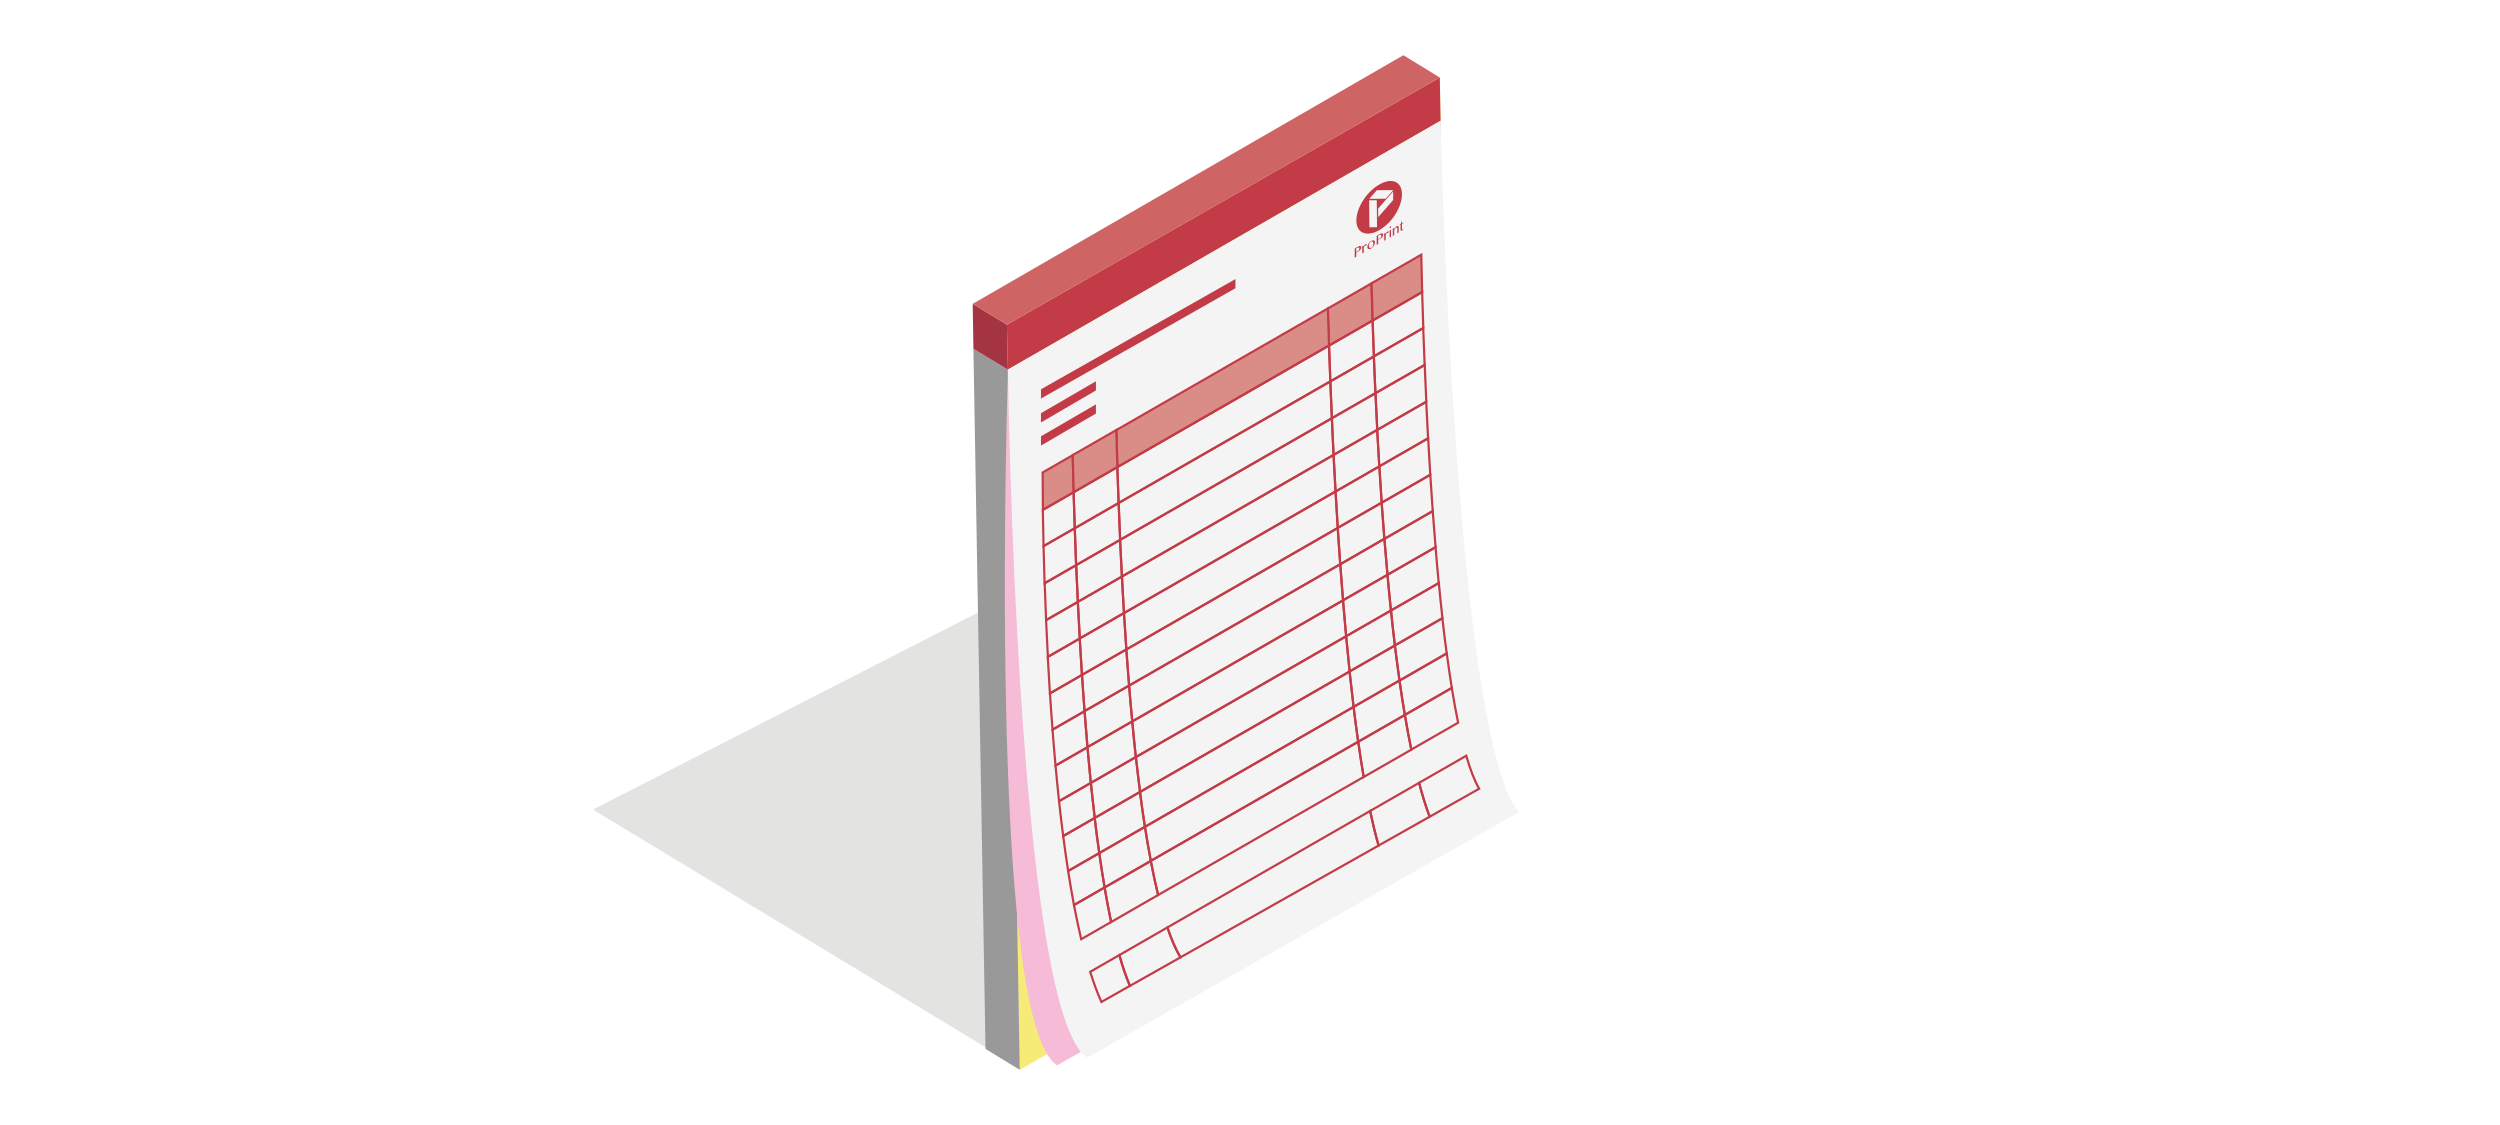 <?xml version="1.0" encoding="utf-8"?>
<!-- Generator: Adobe Illustrator 21.1.0, SVG Export Plug-In . SVG Version: 6.00 Build 0)  -->
<svg version="1.1" id="off" xmlns="http://www.w3.org/2000/svg" xmlns:xlink="http://www.w3.org/1999/xlink" x="0px" y="0px"
	 viewBox="0 0 283.46 127.56" enable-background="new 0 0 283.46 127.56" xml:space="preserve">
<filter  id="AI_DesenfoqueGaussiano_4">
	<feGaussianBlur  stdDeviation="4"></feGaussianBlur>
</filter>
<g>
	<g opacity="0.5" filter="url(#AI_DesenfoqueGaussiano_4)">
		<polygon fill="#C7C7C6" points="165.33,88.1 127,61.21 67.23,91.79 115.62,121.09 		"/>
	</g>
	<g>
		<polygon fill="#F7EB77" points="114.17,36.81 163.25,8.79 164.67,93.2 115.62,121.3 		"/>
		<g>
			<polygon fill="#999999" points="115.62,121.3 114.28,41.91 110.37,39.55 111.74,118.93 			"/>
			<polygon fill="#A43442" points="114.17,36.81 110.29,34.45 110.37,39.55 114.28,41.91 			"/>
		</g>
		<polygon fill="#C23B46" points="114.28,41.91 163.34,13.69 163.25,8.79 114.17,36.81 		"/>
		<path fill="#F5BBD7" d="M163.37,13.88l-49.08,28.02c0,0-2.47,73.86,5.57,78.89l48.93-27.83
			C159.02,86.19,163.37,13.88,163.37,13.88z"/>
		<path fill="#F4F4F4" d="M163.34,13.69l-49.06,28.22c0,0,0.97,72.98,9,78.01l48.93-27.83C164.9,83.54,163.34,13.69,163.34,13.69z"
			/>
		<polygon fill="#CE6564" points="110.29,34.45 159.12,6.26 163.25,8.79 114.17,36.81 		"/>
		<g>
			<path fill="#DA8D87" stroke="#C23B46" stroke-width="0.25" stroke-miterlimit="10" d="M121.63,51.61l-3.41,1.96
				c0,0,0,1.58,0.03,4.24l3.49-2C121.69,54.33,121.66,52.92,121.63,51.61z"/>
			<path fill="#DA8D87" stroke="#C23B46" stroke-width="0.25" stroke-miterlimit="10" d="M155.63,36.34
				c-0.05-1.48-0.09-2.89-0.13-4.21l-4.95,2.85c0.04,1.32,0.08,2.72,0.13,4.21L155.63,36.34z"/>
			<path fill="#DA8D87" stroke="#C23B46" stroke-width="0.25" stroke-miterlimit="10" d="M150.69,39.18
				c-0.05-1.48-0.09-2.89-0.13-4.21l-23.98,13.79c0.03,1.33,0.07,2.73,0.12,4.2L150.69,39.18z"/>
			<path fill="#DA8D87" stroke="#C23B46" stroke-width="0.25" stroke-miterlimit="10" d="M126.69,52.96
				c-0.05-1.47-0.08-2.87-0.12-4.2l-4.94,2.84c0.03,1.31,0.06,2.72,0.11,4.21L126.69,52.96z"/>
			<path fill="#DA8D87" stroke="#C23B46" stroke-width="0.25" stroke-miterlimit="10" d="M161.25,33.11
				c-0.07-2.65-0.1-4.23-0.1-4.23l-5.64,3.24c0.04,1.33,0.08,2.73,0.13,4.21L161.25,33.11z"/>
			<path fill="none" stroke="#C23B46" stroke-width="0.25" stroke-miterlimit="10" d="M127,61.21l-4.98,2.86
				c0.06,1.36,0.12,2.75,0.19,4.17l5-2.87C127.13,63.97,127.06,62.58,127,61.21z"/>
			<path fill="none" stroke="#C23B46" stroke-width="0.25" stroke-miterlimit="10" d="M126.83,57.04l-4.97,2.86
				c0.05,1.35,0.1,2.75,0.16,4.18l4.98-2.86C126.94,59.79,126.88,58.39,126.83,57.04z"/>
			<path fill="none" stroke="#C23B46" stroke-width="0.25" stroke-miterlimit="10" d="M151.21,51.58l4.95-2.84
				c-0.07-1.41-0.14-2.8-0.2-4.16l-4.94,2.84C151.07,48.78,151.14,50.17,151.21,51.58z"/>
			<path fill="none" stroke="#C23B46" stroke-width="0.25" stroke-miterlimit="10" d="M127.21,65.37l-5,2.87
				c0.07,1.37,0.14,2.75,0.22,4.15l5.01-2.88C127.35,68.12,127.28,66.74,127.21,65.37z"/>
			<path fill="none" stroke="#C23B46" stroke-width="0.25" stroke-miterlimit="10" d="M126.69,52.96l-4.96,2.85
				c0.04,1.3,0.08,2.67,0.13,4.08l4.97-2.86C126.78,55.64,126.73,54.27,126.69,52.96z"/>
			<path fill="none" stroke="#C23B46" stroke-width="0.25" stroke-miterlimit="10" d="M151.01,47.42l4.94-2.84
				c-0.06-1.43-0.12-2.82-0.18-4.17l-4.94,2.84C150.89,44.6,150.95,45.99,151.01,47.42z"/>
			<path fill="none" stroke="#C23B46" stroke-width="0.25" stroke-miterlimit="10" d="M155.78,40.41c-0.05-1.4-0.1-2.76-0.15-4.07
				l-4.94,2.84c0.04,1.3,0.09,2.66,0.15,4.07L155.78,40.41z"/>
			<path fill="none" stroke="#C23B46" stroke-width="0.25" stroke-miterlimit="10" d="M127.44,69.51l-5.01,2.88
				c0.08,1.37,0.16,2.75,0.25,4.13l5.03-2.89C127.61,72.26,127.52,70.88,127.44,69.51z"/>
			<path fill="none" stroke="#C23B46" stroke-width="0.25" stroke-miterlimit="10" d="M150.84,43.24c-0.06-1.41-0.11-2.77-0.15-4.07
				l-24,13.79c0.04,1.31,0.09,2.67,0.14,4.07L150.84,43.24z"/>
			<path fill="none" stroke="#C23B46" stroke-width="0.25" stroke-miterlimit="10" d="M127.71,73.63l-5.03,2.89
				c0.09,1.37,0.19,2.74,0.29,4.11l5.05-2.9C127.91,76.37,127.8,75,127.71,73.63z"/>
			<path fill="none" stroke="#C23B46" stroke-width="0.25" stroke-miterlimit="10" d="M130.48,97.61l-5.24,3.01
				c0.23,1.37,0.48,2.69,0.75,3.92l5.32-3.06C131.02,100.28,130.74,98.99,130.48,97.61z"/>
			<path fill="none" stroke="#C23B46" stroke-width="0.25" stroke-miterlimit="10" d="M151.43,55.73l4.96-2.85
				c-0.08-1.39-0.16-2.78-0.24-4.14l-4.95,2.84C151.28,52.94,151.35,54.33,151.43,55.73z"/>
			<path fill="none" stroke="#C23B46" stroke-width="0.25" stroke-miterlimit="10" d="M129.26,89.79l-5.14,2.95
				c0.16,1.36,0.33,2.69,0.52,3.98l5.18-2.98C129.62,92.47,129.43,91.15,129.26,89.79z"/>
			<path fill="none" stroke="#C23B46" stroke-width="0.25" stroke-miterlimit="10" d="M129.82,93.75l-5.18,2.98
				c0.19,1.34,0.39,2.65,0.61,3.9l5.24-3.01C130.25,96.38,130.03,95.09,129.82,93.75z"/>
			<path fill="none" stroke="#C23B46" stroke-width="0.25" stroke-miterlimit="10" d="M128.79,85.84l-5.1,2.93
				c0.14,1.35,0.28,2.67,0.44,3.97l5.14-2.95C129.09,88.51,128.93,87.19,128.79,85.84z"/>
			<path fill="none" stroke="#C23B46" stroke-width="0.25" stroke-miterlimit="10" d="M128.02,77.73l-5.05,2.9
				c0.1,1.37,0.21,2.73,0.33,4.08l5.08-2.92C128.25,80.46,128.13,79.1,128.02,77.73z"/>
			<path fill="none" stroke="#C23B46" stroke-width="0.25" stroke-miterlimit="10" d="M128.38,81.8l-5.08,2.92
				c0.12,1.37,0.25,2.72,0.38,4.05l5.1-2.93C128.64,84.52,128.5,83.17,128.38,81.8z"/>
			<path fill="none" stroke="#C23B46" stroke-width="0.25" stroke-miterlimit="10" d="M151.68,59.86l4.98-2.86
				c-0.1-1.38-0.18-2.76-0.27-4.12l-4.96,2.85C151.51,57.09,151.59,58.47,151.68,59.86z"/>
			<path fill="none" stroke="#C23B46" stroke-width="0.25" stroke-miterlimit="10" d="M152.28,68.07l-23.9,13.73
				c0.13,1.36,0.26,2.71,0.41,4.04l23.84-13.7C152.51,70.8,152.39,69.44,152.28,68.07z"/>
			<path fill="none" stroke="#C23B46" stroke-width="0.25" stroke-miterlimit="10" d="M152.63,72.14l-23.84,13.7
				c0.15,1.34,0.31,2.66,0.47,3.95l23.77-13.66C152.89,74.83,152.76,73.49,152.63,72.14z"/>
			<path fill="none" stroke="#C23B46" stroke-width="0.25" stroke-miterlimit="10" d="M153.02,76.14l-23.77,13.66
				c0.18,1.36,0.36,2.68,0.56,3.95l23.66-13.6C153.32,78.84,153.17,77.5,153.02,76.14z"/>
			<path fill="none" stroke="#C23B46" stroke-width="0.25" stroke-miterlimit="10" d="M151.68,59.86l-23.97,13.78
				c0.1,1.37,0.2,2.74,0.31,4.1l23.94-13.76C151.86,62.6,151.77,61.23,151.68,59.86z"/>
			<path fill="none" stroke="#C23B46" stroke-width="0.25" stroke-miterlimit="10" d="M150.84,43.24l-24,13.79
				c0.05,1.36,0.11,2.75,0.17,4.18l24.01-13.79C150.95,45.99,150.89,44.6,150.84,43.24z"/>
			<path fill="none" stroke="#C23B46" stroke-width="0.25" stroke-miterlimit="10" d="M151.01,47.42L127,61.21
				c0.06,1.36,0.13,2.75,0.2,4.16l24-13.79C151.14,50.17,151.07,48.78,151.01,47.42z"/>
			<path fill="none" stroke="#C23B46" stroke-width="0.25" stroke-miterlimit="10" d="M153.48,80.15l-23.66,13.6
				c0.21,1.34,0.43,2.63,0.66,3.86l23.52-13.51C153.81,82.82,153.64,81.5,153.48,80.15z"/>
			<path fill="none" stroke="#C23B46" stroke-width="0.25" stroke-miterlimit="10" d="M151.21,51.58l-24,13.79
				c0.07,1.37,0.15,2.75,0.23,4.14l23.99-13.79C151.35,54.33,151.28,52.94,151.21,51.58z"/>
			<path fill="none" stroke="#C23B46" stroke-width="0.25" stroke-miterlimit="10" d="M151.96,63.97l-23.94,13.76
				c0.11,1.37,0.23,2.73,0.36,4.07l23.9-13.73C152.17,66.71,152.06,65.34,151.96,63.97z"/>
			<path fill="none" stroke="#C23B46" stroke-width="0.25" stroke-miterlimit="10" d="M152.63,72.14l5.08-2.92
				c-0.14-1.33-0.27-2.69-0.4-4.05l-5.04,2.89C152.39,69.44,152.51,70.8,152.63,72.14z"/>
			<path fill="none" stroke="#C23B46" stroke-width="0.25" stroke-miterlimit="10" d="M153.02,76.14l5.14-2.95
				c-0.16-1.3-0.31-2.62-0.45-3.97l-5.08,2.92C152.76,73.49,152.89,74.83,153.02,76.14z"/>
			<path fill="none" stroke="#C23B46" stroke-width="0.25" stroke-miterlimit="10" d="M152.28,68.07l5.04-2.89
				c-0.12-1.35-0.24-2.71-0.35-4.08l-5,2.88C152.06,65.34,152.17,66.71,152.28,68.07z"/>
			<path fill="none" stroke="#C23B46" stroke-width="0.25" stroke-miterlimit="10" d="M130.48,97.61c0.26,1.37,0.54,2.67,0.83,3.87
				l23.31-13.39c-0.22-1.28-0.42-2.61-0.62-3.99L130.48,97.61z"/>
			<path fill="none" stroke="#C23B46" stroke-width="0.25" stroke-miterlimit="10" d="M151.96,63.97l5-2.88
				c-0.11-1.37-0.21-2.73-0.31-4.1l-4.98,2.86C151.77,61.23,151.86,62.6,151.96,63.97z"/>
			<path fill="none" stroke="#C23B46" stroke-width="0.25" stroke-miterlimit="10" d="M154.62,88.1l5.4-3.1
				c-0.26-1.25-0.5-2.56-0.73-3.93l-5.29,3.04C154.19,85.49,154.4,86.82,154.62,88.1z"/>
			<path fill="none" stroke="#C23B46" stroke-width="0.25" stroke-miterlimit="10" d="M153.48,80.15l5.2-2.99
				c-0.18-1.29-0.36-2.62-0.52-3.98l-5.14,2.95C153.17,77.5,153.32,78.84,153.48,80.15z"/>
			<path fill="none" stroke="#C23B46" stroke-width="0.25" stroke-miterlimit="10" d="M153.99,84.1l5.29-3.04
				c-0.21-1.26-0.41-2.56-0.61-3.9l-5.2,2.99C153.64,81.5,153.81,82.82,153.99,84.1z"/>
			<path fill="none" stroke="#C23B46" stroke-width="0.25" stroke-miterlimit="10" d="M151.43,55.73l-23.99,13.79
				c0.08,1.37,0.17,2.74,0.27,4.12l23.97-13.78C151.59,58.47,151.51,57.09,151.43,55.73z"/>
			<path fill="none" stroke="#C23B46" stroke-width="0.25" stroke-miterlimit="10" d="M122.68,76.53l-3.63,2.09
				c0.09,1.36,0.18,2.73,0.29,4.11l3.63-2.09C122.86,79.27,122.77,77.9,122.68,76.53z"/>
			<path fill="none" stroke="#C23B46" stroke-width="0.25" stroke-miterlimit="10" d="M123.3,84.72l-3.62,2.08
				c0.12,1.35,0.26,2.7,0.4,4.04l3.6-2.07C123.55,87.44,123.42,86.09,123.3,84.72z"/>
			<path fill="none" stroke="#C23B46" stroke-width="0.25" stroke-miterlimit="10" d="M122.97,80.64l-3.63,2.09
				c0.1,1.36,0.22,2.72,0.34,4.08l3.62-2.08C123.18,83.37,123.07,82,122.97,80.64z"/>
			<path fill="none" stroke="#C23B46" stroke-width="0.25" stroke-miterlimit="10" d="M123.68,88.77l-3.6,2.07
				c0.14,1.33,0.3,2.65,0.47,3.95l3.57-2.05C123.97,91.45,123.82,90.12,123.68,88.77z"/>
			<path fill="none" stroke="#C23B46" stroke-width="0.25" stroke-miterlimit="10" d="M122.42,72.4l-3.62,2.08
				c0.07,1.35,0.15,2.73,0.24,4.14l3.63-2.09C122.59,75.14,122.5,73.76,122.42,72.4z"/>
			<path fill="none" stroke="#C23B46" stroke-width="0.25" stroke-miterlimit="10" d="M124.12,92.75l-3.57,2.05
				c0.17,1.34,0.36,2.66,0.56,3.95l3.53-2.03C124.45,95.44,124.28,94.1,124.12,92.75z"/>
			<path fill="none" stroke="#C23B46" stroke-width="0.25" stroke-miterlimit="10" d="M121.86,59.89l-3.54,2.03
				c0.03,1.29,0.07,2.7,0.12,4.21l3.57-2.05C121.96,62.64,121.91,61.25,121.86,59.89z"/>
			<path fill="none" stroke="#C23B46" stroke-width="0.25" stroke-miterlimit="10" d="M122.02,64.08l-3.57,2.05
				c0.04,1.33,0.1,2.73,0.16,4.18l3.6-2.07C122.14,66.83,122.08,65.44,122.02,64.08z"/>
			<path fill="none" stroke="#C23B46" stroke-width="0.25" stroke-miterlimit="10" d="M122.21,68.25l-3.6,2.07
				c0.06,1.34,0.12,2.73,0.2,4.16l3.62-2.08C122.35,71,122.27,69.61,122.21,68.25z"/>
			<path fill="none" stroke="#C23B46" stroke-width="0.25" stroke-miterlimit="10" d="M125.24,100.62l-3.47,1.99
				c0.26,1.35,0.53,2.65,0.82,3.88l3.39-1.95C125.73,103.31,125.48,102,125.24,100.62z"/>
			<path fill="none" stroke="#C23B46" stroke-width="0.25" stroke-miterlimit="10" d="M155.35,91.95c0.3,1.42,0.62,2.74,0.96,3.92
				l5.79-3.27c-0.43-1.13-0.82-2.42-1.2-3.84L155.35,91.95z"/>
			<path fill="none" stroke="#C23B46" stroke-width="0.25" stroke-miterlimit="10" d="M126.92,108.29c0.37,1.31,0.77,2.49,1.2,3.49
				l5.72-3.23c-0.53-0.91-1.02-2.05-1.48-3.39L126.92,108.29z"/>
			<path fill="none" stroke="#C23B46" stroke-width="0.25" stroke-miterlimit="10" d="M132.36,105.16c0.46,1.35,0.95,2.49,1.48,3.39
				l22.47-12.68c-0.34-1.18-0.66-2.49-0.96-3.92L132.36,105.16z"/>
			<path fill="none" stroke="#C23B46" stroke-width="0.25" stroke-miterlimit="10" d="M166.25,85.69l-5.35,3.07
				c0.37,1.42,0.77,2.71,1.2,3.84l5.61-3.17C167.18,88.5,166.69,87.23,166.25,85.69z"/>
			<path fill="none" stroke="#C23B46" stroke-width="0.25" stroke-miterlimit="10" d="M121.73,55.81l-3.49,2
				c0.02,1.17,0.04,2.56,0.08,4.11l3.54-2.03C121.81,58.48,121.77,57.12,121.73,55.81z"/>
			<path fill="none" stroke="#C23B46" stroke-width="0.25" stroke-miterlimit="10" d="M124.64,96.73l-3.53,2.03
				c0.21,1.33,0.43,2.62,0.66,3.86l3.47-1.99C125.03,99.37,124.83,98.07,124.64,96.73z"/>
			<path fill="none" stroke="#C23B46" stroke-width="0.25" stroke-miterlimit="10" d="M123.61,110.19c0.4,1.26,0.82,2.41,1.27,3.42
				l3.23-1.83c-0.43-1.01-0.83-2.18-1.2-3.49L123.61,110.19z"/>
			<path fill="none" stroke="#C23B46" stroke-width="0.25" stroke-miterlimit="10" d="M157.71,69.22l5.42-3.11
				c-0.13-1.34-0.25-2.7-0.36-4.07l-5.45,3.13C157.44,66.54,157.57,67.89,157.71,69.22z"/>
			<path fill="none" stroke="#C23B46" stroke-width="0.25" stroke-miterlimit="10" d="M157.32,65.17l5.45-3.13
				c-0.11-1.36-0.22-2.73-0.32-4.09l-5.48,3.15C157.08,62.46,157.19,63.82,157.32,65.17z"/>
			<path fill="none" stroke="#C23B46" stroke-width="0.25" stroke-miterlimit="10" d="M158.16,73.19l5.39-3.09
				c-0.15-1.31-0.28-2.64-0.41-3.99l-5.42,3.11C157.85,70.56,158,71.89,158.16,73.19z"/>
			<path fill="none" stroke="#C23B46" stroke-width="0.25" stroke-miterlimit="10" d="M156.97,61.1l5.48-3.15
				c-0.1-1.38-0.19-2.76-0.28-4.12L156.66,57C156.76,58.36,156.86,59.73,156.97,61.1z"/>
			<path fill="none" stroke="#C23B46" stroke-width="0.25" stroke-miterlimit="10" d="M160.02,84.99l5.31-3.05
				c-0.26-1.23-0.5-2.55-0.72-3.94l-5.32,3.06C159.52,82.43,159.76,83.74,160.02,84.99z"/>
			<path fill="none" stroke="#C23B46" stroke-width="0.25" stroke-miterlimit="10" d="M158.68,77.16l5.35-3.08
				c-0.17-1.3-0.34-2.63-0.49-3.99l-5.39,3.09C158.32,74.54,158.5,75.87,158.68,77.16z"/>
			<path fill="none" stroke="#C23B46" stroke-width="0.25" stroke-miterlimit="10" d="M159.29,81.06l5.32-3.06
				c-0.2-1.25-0.39-2.56-0.57-3.91l-5.35,3.08C158.87,78.51,159.07,79.8,159.29,81.06z"/>
			<path fill="none" stroke="#C23B46" stroke-width="0.25" stroke-miterlimit="10" d="M156.66,57l5.51-3.17
				c-0.09-1.4-0.17-2.78-0.24-4.14l-5.53,3.18C156.48,54.24,156.57,55.62,156.66,57z"/>
			<path fill="none" stroke="#C23B46" stroke-width="0.25" stroke-miterlimit="10" d="M155.78,40.41l5.6-3.21
				c-0.05-1.54-0.09-2.91-0.13-4.08l-5.61,3.23C155.67,37.64,155.72,39,155.78,40.41z"/>
			<path fill="none" stroke="#C23B46" stroke-width="0.25" stroke-miterlimit="10" d="M156.16,48.74l5.56-3.19
				c-0.07-1.45-0.13-2.84-0.18-4.17l-5.58,3.2C156.02,45.94,156.08,47.33,156.16,48.74z"/>
			<path fill="none" stroke="#C23B46" stroke-width="0.25" stroke-miterlimit="10" d="M156.39,52.88l5.53-3.18
				c-0.08-1.42-0.15-2.81-0.21-4.15l-5.56,3.19C156.23,50.1,156.31,51.48,156.39,52.88z"/>
			<path fill="none" stroke="#C23B46" stroke-width="0.25" stroke-miterlimit="10" d="M155.95,44.58l5.58-3.2
				c-0.06-1.49-0.11-2.9-0.16-4.19l-5.6,3.21C155.83,41.76,155.89,43.15,155.95,44.58z"/>
		</g>
		<g>
			<polygon fill="#C23B46" points="118.03,47.9 118.03,46.85 124.26,43.23 124.26,44.27 			"/>
		</g>
		<g>
			<polygon fill="#C23B46" points="118.03,50.52 118.03,49.47 124.26,45.85 124.26,46.89 			"/>
		</g>
		<g>
			<polygon fill="#C23B46" points="118.03,45.19 118.03,44.14 140.08,31.64 140.08,32.68 			"/>
		</g>
		<g>
			<g>
				<path fill="#C23B46" d="M156.38,20.93c-1.48,0.85-2.59,2.66-2.59,4.08c0,1.42,1.17,1.91,2.62,1.07
					c1.45-0.84,2.55-2.62,2.55-4.05S157.85,20.08,156.38,20.93z M156.13,25.76c-0.34,0.01-0.52,0.01-0.86,0.01
					c-0.01-1.22-0.02-1.84-0.03-3.06c0.34,0,0.52-0.01,0.86-0.01C156.12,23.92,156.13,24.54,156.13,25.76z M157.96,22.68
					c-0.66,0.77-1.01,1.16-1.69,1.94c0-0.39,0-0.58-0.01-0.97c0.69-0.78,1.03-1.18,1.7-1.94C157.96,22.1,157.96,22.29,157.96,22.68z
					 M157.12,22.53c-0.74,0-1.13,0.01-1.87,0.02c0.34-0.39,0.51-0.59,0.86-0.98c0.75-0.01,1.13-0.02,1.86-0.01
					C157.63,21.94,157.46,22.14,157.12,22.53z"/>
				<g>
					<path fill="#C23B46" d="M153.61,28.17c0.13-0.07,0.2-0.11,0.33-0.19c0.05-0.03,0.11-0.05,0.15-0.07
						c0.05-0.01,0.09-0.02,0.13-0.01c0.04,0.01,0.06,0.02,0.09,0.05c0.02,0.03,0.03,0.06,0.03,0.11c0,0.05-0.01,0.09-0.03,0.14
						c-0.02,0.05-0.05,0.09-0.08,0.13c-0.03,0.04-0.07,0.08-0.11,0.12c-0.04,0.03-0.08,0.06-0.13,0.09
						c-0.02,0.01-0.04,0.02-0.06,0.03c-0.02,0.01-0.04,0.02-0.06,0.03c-0.02,0.01-0.04,0.02-0.05,0.02
						c-0.02,0.01-0.03,0.01-0.04,0.01c0,0.19,0,0.29,0,0.48c-0.07,0.04-0.11,0.06-0.18,0.1C153.61,28.8,153.61,28.59,153.61,28.17z
						 M153.78,28.57c0.02-0.01,0.04-0.01,0.06-0.02c0.02-0.01,0.05-0.02,0.07-0.03c0.04-0.02,0.07-0.05,0.1-0.07
						c0.03-0.03,0.05-0.06,0.07-0.09c0.02-0.03,0.03-0.06,0.04-0.09c0.01-0.03,0.01-0.06,0.01-0.09c0-0.03-0.01-0.06-0.02-0.08
						c-0.01-0.02-0.03-0.04-0.05-0.04c-0.02-0.01-0.05-0.01-0.08,0c-0.03,0.01-0.06,0.02-0.09,0.04c-0.05,0.03-0.08,0.04-0.13,0.07
						C153.78,28.32,153.78,28.4,153.78,28.57z"/>
					<path fill="#C23B46" d="M154.45,27.93c0.06-0.04,0.1-0.06,0.16-0.09c0,0.06,0,0.09,0,0.15c0.02-0.03,0.03-0.06,0.05-0.09
						c0.02-0.03,0.04-0.06,0.06-0.09s0.04-0.05,0.06-0.07c0.02-0.02,0.04-0.04,0.06-0.05c0.02-0.01,0.03-0.02,0.05-0.02
						c0.02,0,0.03,0,0.04,0c0.01,0,0.02,0.01,0.03,0.02s0.01,0.02,0.01,0.03c0,0.03-0.01,0.05-0.02,0.07
						c-0.02,0.02-0.04,0.04-0.07,0.06c-0.02,0.01-0.03,0.02-0.04,0.02c-0.01,0-0.02,0-0.03,0c-0.01,0-0.02,0-0.03,0
						c-0.01,0-0.02,0.01-0.03,0.01c-0.01,0.01-0.02,0.02-0.03,0.03c-0.01,0.01-0.02,0.03-0.03,0.05c-0.01,0.02-0.02,0.04-0.03,0.06
						c-0.01,0.02-0.02,0.04-0.03,0.07c0,0.22,0,0.33,0,0.56c-0.06,0.04-0.1,0.06-0.16,0.09C154.46,28.41,154.46,28.25,154.45,27.93z
						"/>
					<path fill="#C23B46" d="M155.47,28.17c-0.06,0.04-0.12,0.06-0.17,0.07s-0.1,0.01-0.14-0.01c-0.04-0.01-0.07-0.04-0.09-0.08
						c-0.02-0.04-0.03-0.08-0.03-0.14c0-0.06,0.01-0.12,0.03-0.19c0.02-0.06,0.05-0.13,0.09-0.19c0.04-0.06,0.08-0.12,0.14-0.17
						c0.05-0.05,0.11-0.1,0.17-0.13c0.06-0.04,0.12-0.06,0.17-0.07c0.05-0.01,0.1-0.01,0.14,0c0.04,0.01,0.07,0.04,0.09,0.07
						c0.02,0.04,0.03,0.08,0.03,0.14c0,0.06-0.01,0.12-0.03,0.19c-0.02,0.07-0.05,0.13-0.09,0.19c-0.04,0.06-0.08,0.12-0.14,0.17
						C155.59,28.09,155.53,28.13,155.47,28.17z M155.5,28.09c0.03-0.02,0.06-0.04,0.09-0.08c0.03-0.03,0.05-0.07,0.07-0.11
						c0.02-0.04,0.03-0.08,0.04-0.12c0.01-0.04,0.02-0.08,0.02-0.12c0-0.06-0.01-0.11-0.02-0.15c-0.01-0.04-0.03-0.08-0.05-0.1
						c-0.02-0.02-0.05-0.04-0.09-0.04c-0.04,0-0.08,0.01-0.14,0.05c-0.03,0.02-0.05,0.04-0.08,0.07c-0.03,0.03-0.05,0.06-0.07,0.1
						c-0.02,0.04-0.03,0.08-0.05,0.12c-0.01,0.04-0.02,0.08-0.02,0.12c0,0.06,0.01,0.11,0.02,0.15c0.01,0.04,0.03,0.08,0.06,0.1
						c0.02,0.02,0.05,0.04,0.09,0.04C155.41,28.13,155.45,28.12,155.5,28.09z"/>
					<path fill="#C23B46" d="M156.09,26.75c0.13-0.08,0.2-0.12,0.34-0.2c0.06-0.03,0.11-0.06,0.16-0.07
						c0.05-0.01,0.09-0.02,0.13-0.02c0.04,0,0.06,0.02,0.08,0.04c0.02,0.02,0.03,0.06,0.03,0.11c0,0.05-0.01,0.09-0.03,0.14
						c-0.02,0.05-0.05,0.09-0.08,0.13c-0.03,0.04-0.07,0.08-0.11,0.12c-0.04,0.04-0.08,0.07-0.13,0.09
						c-0.02,0.01-0.04,0.02-0.06,0.03c-0.02,0.01-0.04,0.02-0.06,0.03c-0.02,0.01-0.04,0.02-0.05,0.02
						c-0.02,0.01-0.03,0.01-0.04,0.02c0,0.19,0,0.29,0,0.48c-0.07,0.04-0.11,0.06-0.18,0.1C156.09,27.37,156.09,27.16,156.09,26.75z
						 M156.27,27.14c0.02-0.01,0.04-0.01,0.06-0.02c0.02-0.01,0.05-0.02,0.07-0.03c0.04-0.02,0.07-0.05,0.1-0.08
						c0.03-0.03,0.05-0.06,0.07-0.09c0.02-0.03,0.03-0.06,0.04-0.09c0.01-0.03,0.01-0.06,0.01-0.09c0-0.03-0.01-0.06-0.02-0.08
						c-0.01-0.02-0.03-0.04-0.05-0.04c-0.02-0.01-0.05-0.01-0.08,0c-0.03,0.01-0.06,0.02-0.09,0.04c-0.05,0.03-0.08,0.04-0.13,0.07
						C156.27,26.89,156.27,26.97,156.27,27.14z"/>
					<path fill="#C23B46" d="M156.94,26.49c0.06-0.04,0.1-0.06,0.16-0.09c0,0.06,0,0.09,0,0.15c0.02-0.03,0.03-0.06,0.05-0.09
						c0.02-0.03,0.04-0.06,0.06-0.09c0.02-0.03,0.04-0.05,0.06-0.07c0.02-0.02,0.04-0.04,0.06-0.05c0.02-0.01,0.03-0.02,0.05-0.02
						c0.01,0,0.03,0,0.04,0c0.01,0,0.02,0.01,0.03,0.02c0.01,0.01,0.01,0.02,0.01,0.03c0,0.03-0.01,0.05-0.02,0.07
						c-0.02,0.02-0.04,0.04-0.07,0.06c-0.02,0.01-0.03,0.02-0.04,0.02c-0.01,0-0.02,0-0.03,0c-0.01,0-0.02,0-0.03,0
						c-0.01,0-0.02,0.01-0.03,0.01c-0.01,0.01-0.02,0.02-0.03,0.03c-0.01,0.01-0.02,0.03-0.03,0.05c-0.01,0.02-0.02,0.04-0.03,0.06
						c-0.01,0.02-0.02,0.04-0.03,0.07c0,0.22,0,0.33,0,0.56c-0.06,0.04-0.1,0.06-0.16,0.09C156.94,26.97,156.94,26.81,156.94,26.49z
						"/>
					<path fill="#C23B46" d="M157.64,25.67c0.01-0.01,0.02-0.01,0.04-0.01c0.01,0,0.02,0,0.03,0c0.01,0,0.01,0.01,0.02,0.01
						c0.01,0.01,0.01,0.02,0.01,0.03s0,0.02-0.01,0.04s-0.01,0.02-0.02,0.04c-0.01,0.01-0.02,0.02-0.03,0.03
						c-0.01,0.01-0.02,0.02-0.04,0.03c-0.01,0.01-0.02,0.01-0.04,0.01c-0.01,0-0.02,0-0.03,0c-0.01,0-0.01-0.01-0.02-0.01
						c0-0.01-0.01-0.02-0.01-0.03c0-0.01,0-0.02,0.01-0.04c0.01-0.01,0.01-0.02,0.02-0.04c0.01-0.01,0.02-0.02,0.03-0.03
						C157.62,25.69,157.63,25.68,157.64,25.67z M157.56,26.16c0.04-0.04,0.07-0.07,0.11-0.11c0.02-0.01,0.03-0.02,0.05-0.03
						c0,0.33,0,0.49,0,0.82c-0.06,0.04-0.09,0.05-0.16,0.09C157.56,26.62,157.56,26.47,157.56,26.16z"/>
					<path fill="#C23B46" d="M157.92,25.92c0.06-0.04,0.09-0.05,0.16-0.09c0,0.06,0,0.09,0,0.15c0.05-0.08,0.1-0.15,0.15-0.21
						c0.05-0.06,0.1-0.1,0.16-0.13c0.03-0.02,0.05-0.02,0.08-0.02c0.02,0,0.04,0,0.06,0.02c0.02,0.01,0.03,0.03,0.04,0.05
						c0.01,0.02,0.02,0.05,0.02,0.09c0,0.23,0,0.35,0,0.58c-0.06,0.04-0.09,0.05-0.16,0.09c0-0.22,0-0.33,0-0.55
						c0-0.05-0.01-0.09-0.03-0.1c-0.02-0.01-0.05-0.01-0.09,0.01c-0.02,0.01-0.03,0.02-0.05,0.04c-0.02,0.02-0.04,0.03-0.06,0.06
						c-0.02,0.02-0.04,0.04-0.06,0.07c-0.02,0.03-0.04,0.05-0.06,0.08c0,0.24,0,0.36,0,0.6c-0.06,0.04-0.09,0.05-0.16,0.09
						C157.91,26.41,157.92,26.25,157.92,25.92z"/>
					<path fill="#C23B46" d="M159.16,25.91c-0.02,0.05-0.05,0.09-0.08,0.13c-0.03,0.04-0.08,0.07-0.12,0.1
						c-0.03,0.01-0.05,0.02-0.07,0.02c-0.02,0-0.03,0-0.05-0.01c-0.01-0.01-0.02-0.02-0.03-0.04c-0.01-0.02-0.01-0.04-0.01-0.07
						c0-0.23,0-0.34,0-0.57c-0.05,0.03-0.08,0.05-0.13,0.08c0-0.02,0-0.02,0-0.04c0.04-0.02,0.08-0.05,0.11-0.09
						c0.03-0.03,0.05-0.07,0.07-0.1c0.02-0.04,0.03-0.08,0.04-0.12c0.01-0.04,0.02-0.09,0.03-0.13c0.02-0.01,0.03-0.01,0.04-0.02
						c0,0.11,0,0.17,0,0.28c0.07-0.04,0.1-0.06,0.17-0.1c0,0.03,0,0.04,0,0.07c-0.07,0.04-0.1,0.06-0.17,0.1c0,0.23,0,0.34,0,0.57
						c0,0.01,0,0.02,0.01,0.03c0,0.01,0.01,0.01,0.02,0.02c0.01,0,0.02,0,0.03,0c0.01,0,0.02-0.01,0.03-0.01
						c0.02-0.01,0.03-0.02,0.05-0.04c0.01-0.02,0.03-0.03,0.04-0.05C159.13,25.91,159.14,25.91,159.16,25.91z"/>
				</g>
			</g>
		</g>
	</g>
</g>
</svg>
